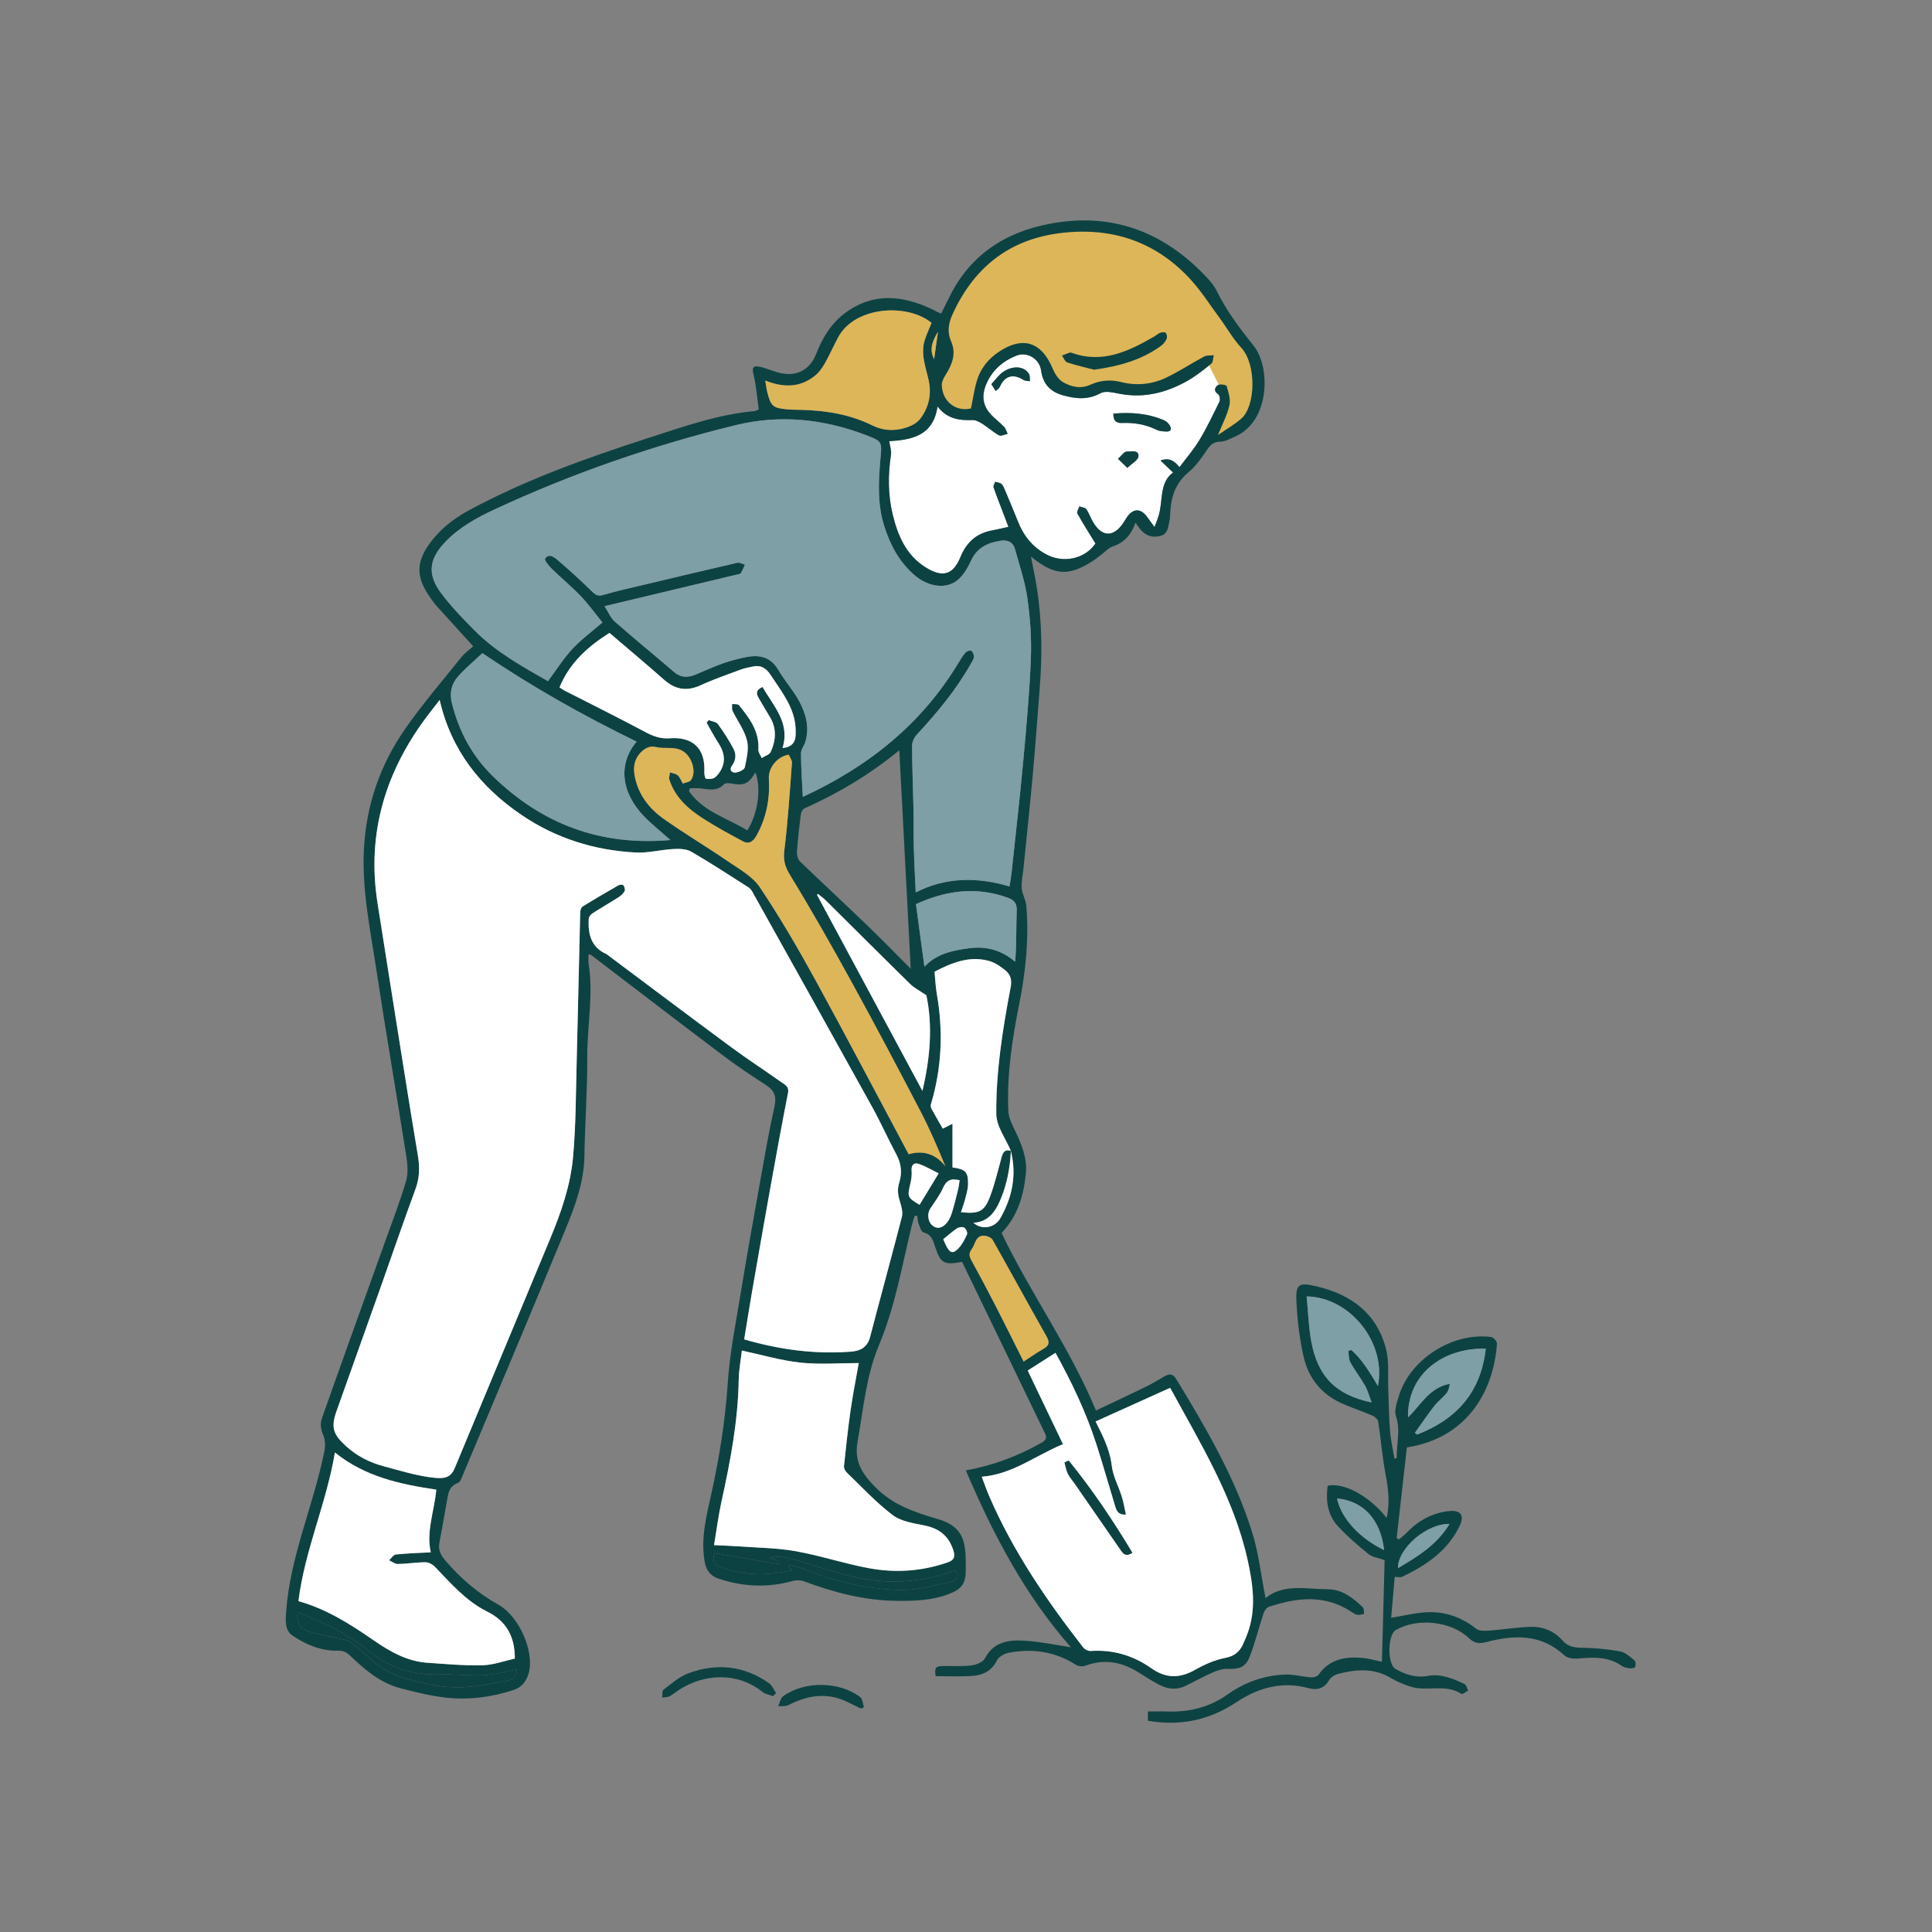 <?xml version="1.0" encoding="UTF-8"?> <svg xmlns="http://www.w3.org/2000/svg" id="a" viewBox="0 0 144 144"><rect x="0" y="0" width="144" height="144" fill="#808080" stroke="none"/><defs><style>.b{fill:#ddb659;}.c{fill:#fff;}.d{fill:#0d4242;}.e{fill:#7d9fa5;}</style></defs><path class="c" d="M72.37,30.438c-1.084.27-2.144-.487-2.172-1.756-.005-.239.134-.504.268-.719.497-.797.841-1.588.416-2.553-.287-.652-.19-1.313.111-1.977,1.548-3.41,4.111-5.523,7.847-6.039,3.804-.525,7.152.49,9.813,3.335.835.893,1.501,1.946,2.232,2.936.551.746,1.01,1.574,1.635,2.249,1.143,1.235,1.072,4.327.018,5.267-.502.448-1.104.784-1.756,1.238.331-.825.694-1.498.855-2.216.1-.446-.074-.97-.207-1.435-.025-.088-.506-.171-.65-.071-.198.136-.373.426.012.676.113.073.174.408.106.548-.475.976-.947,1.959-1.506,2.888-.424.705-.975,1.335-1.478,2.01-.336-.389-.663-.757-1.417-.5.34.323.61.581.939.894-1.038.763-.741,2.076-1.065,3.19-.077.264-.185.518-.317.881-.212-.291-.363-.491-.506-.697-.525-.758-1.129-.733-1.62.067-.074.12-.149.241-.229.357-.727,1.05-1.577,1.012-2.231-.108-.183-.313-.299-.668-.507-.96-.089-.124-.334-.137-.508-.201-.057.176-.215.408-.154.518.411.741.869,1.456,1.352,2.244-.767,1.147-2.415,1.525-3.738.778-.967-.545-1.605-1.337-2.011-2.347-.324-.805-.659-1.605-.996-2.405-.07-.166-.139-.355-.267-.466-.115-.1-.31-.106-.47-.154-.039.14-.146.303-.107.416.221.648.476,1.285.719,1.925.127.335.253.671.384,1.016-.431.094-.823.191-1.219.264-1.155.211-1.901.878-2.345,1.962-.553,1.353-1.327,1.583-2.582.809-1.471-.907-2.097-2.366-2.481-3.95-.357-1.475-.354-2.97-.128-4.472.045-.297-.076-.618-.131-.999,1.682-.105,3.28-.395,3.6-2.589.754.965,1.66,1.04,2.625,1.014.253-.007.533.162.764.308.409.259.769.599,1.192.826.152.082.426-.064.644-.106-.086-.177-.135-.389-.265-.524-.335-.351-.74-.638-1.055-1.005-.517-.601-.612-1.304-.326-2.046.427-1.109,1.237-1.839,2.322-2.264.788-.309,1.701.258,1.815,1.093.139,1.015.662,1.597,1.634,1.871.961.271,1.867.357,2.818-.162.358-.195.948-.035,1.415.052,1.803.339,3.462-.077,5.018-.954.643-.362,1.232-.828,1.807-1.295.14-.114.127-.415.184-.631-.242.029-.519-.007-.72.1-.961.513-1.873,1.124-2.856,1.587-1.047.493-2.185.601-3.322.318-.801-.199-1.563-.14-2.305.199-.717.328-1.42.157-2.032-.192-.342-.195-.611-.627-.772-1.012-.739-1.767-1.96-2.435-3.682-1.457-.858.487-1.529,1.175-1.874,2.085-.264.696-.344,1.462-.536,2.336ZM81.543,27.555c1.918-.264,3.569-.737,5.006-1.79.172-.126.318-.321.404-.515.053-.12.02-.346-.066-.438-.069-.073-.291-.052-.42-.005-.166.061-.303.198-.461.289-1.9,1.095-3.833,2.024-6.112,1.205-.055-.02-.127-.031-.18-.014-.19.064-.376.142-.563.215.13.177.225.458.395.513.703.23,1.429.393,1.996.54ZM82.984,30.83c-.014.509.192.716.653.696.901-.039,1.763.11,2.582.514.207.102.469.112.708.123.384.018.406-.215.248-.472-.09-.148-.242-.291-.4-.359-1.209-.524-2.475-.618-3.791-.503ZM73.889,28.629c.167.266.245.391.324.516.103-.099.25-.179.302-.3.356-.83.996-1.022,1.759-.532.132.085.326.073.492.105-.021-.184.015-.402-.072-.546-.333-.554-1.122-.659-1.871-.188-.356.224-.611.611-.933.946ZM84.029,34.874c.345-.341.811-.589.827-.863.029-.519-.567-.337-.854-.358-.21-.015-.447.349-.671.545.195.188.389.376.699.675Z"></path><polygon class="b" points="70.148 23.369 72 21 73.889 18.993 76 18 78.178 17.262 80 17 82.413 17 84.314 17.262 86.978 18.83 88.984 20.184 90 22 90.83 23.135 91.698 24.26 92.35 25.237 93.352 26.54 93.707 27.591 93.707 29.145 93.707 30.613 92.296 32.047 90.943 32.921 89.391 32.809 90.993 31.25 91.636 30.204 91 29 90 27 88.875 27.555 87.517 28.265 85.78 29.145 82.983 28.821 80.947 29.145 79.228 29.462 78 28 77 26 75.327 26.159 73.889 27.029 72.905 28.102 73 30 72.857 30.786 71.499 30.786 69.877 30.295 69.877 29.145 70.148 23.369"></polygon><path class="d" d="M43.868,71.133c0,.242-.032.481.005.709.372,2.309-.111,4.606-.101,6.912.01,2.475-.174,4.95-.214,7.426-.032,1.97-.716,3.762-1.443,5.529-2.522,6.123-5.098,12.223-7.659,18.331-.076.18-.174.436-.321.488-.667.235-.729.787-.825,1.355-.177,1.055-.381,2.106-.568,3.159-.094.53.157.933.486,1.314,1.123,1.301,2.401,2.4,3.913,3.243,1.56.87,2.687,3.486,2.277,5.066-.166.641-.528,1.101-1.15,1.302-1.657.537-3.366.762-5.093.557-1.116-.133-2.221-.402-3.311-.687-1.519-.396-2.681-1.391-3.783-2.446-.271-.26-.516-.362-.9-.356-1.25.019-2.383-.445-3.385-1.134-.579-.398-.517-1.121-.468-1.785.299-4.112,2.023-7.884,2.834-11.874.102-.502.096-.917-.114-1.392-.14-.317-.185-.769-.072-1.09,1.556-4.414,3.15-8.815,4.729-13.221.537-1.5,1.111-2.99,1.562-4.516.167-.568.111-1.239.016-1.841-.731-4.653-1.532-9.295-2.238-13.952-.452-2.978-1.084-5.942-.918-8.99.179-3.279,1.224-6.27,3.087-8.936,1.298-1.858,2.784-3.586,4.204-5.358.236-.295.563-.518.85-.776-.913-1.004-1.837-2.019-2.757-3.037-.122-.135-.223-.288-.331-.435-1.216-1.647-1.351-2.909.361-4.824.672-.752,1.553-1.378,2.447-1.859,4.248-2.287,8.78-3.895,13.355-5.377,2.592-.839,5.169-1.752,7.912-2.0.076-.007.148-.059.298-.121-.125-.88-.184-1.788-.402-2.656-.135-.538.075-.609.448-.531.49.102.956.316,1.442.445,1.283.341,2.31-.171,2.788-1.391.474-1.21,1.125-2.296,2.188-3.075,2.098-1.54,4.277-1.293,6.48-.248.127.06.248.133.374.195.071.035.147.061.278.114.198-.396.396-.786.587-1.179,1.547-3.185,4.177-4.9,7.578-5.527,4.511-.832,8.301.564,11.452,3.823.35.362.706.755.924,1.2.735,1.5,1.728,2.805,2.764,4.105,1.252,1.57,1.21,5.592-1.375,6.736-.368.163-.755.389-1.136.394-.593.008-.808.348-1.088.766-.37.552-.786,1.106-1.291,1.529-.977.816-1.292,1.869-1.343,3.064-.009.202-.024.406-.067.602-.094.427-.12.919-.655,1.059-.658.172-1.188-.043-1.593-.6-.08-.11-.161-.22-.277-.379-.315.896-.843,1.494-1.722,1.776-.273.088-.49.35-.734.533-.227.17-.445.353-.681.508-1.827,1.197-2.901,1.135-4.651-.299.147.763.302,1.474.418,2.192.411,2.537.436,5.088.234,7.645-.169,2.143-.322,4.287-.516,6.427-.21,2.319-.458,4.634-.69,6.951-.05.504-.168,1.013-.133,1.511.031.442.308.866.344,1.309.2,2.46-.044,4.882-.529,7.305-.524,2.619-.93,5.269-.816,7.957.02.461.23.937.44,1.363.517,1.048.978,2.146.871,3.301-.135,1.444-.51,2.863-1.455,4.045-.113.141-.237.275-.356.412,2.136,4.478,5.074,8.512,7.034,13.231,1.254-.595,2.489-1.169,3.713-1.767.49-.239.956-.529,1.43-.8.337-.192.607-.157.822.195,2.223,3.646,4.386,7.332,5.67,11.43.496,1.582.675,3.263,1.004,4.924,1.362-1.104,3.057-.659,4.662-.658,1.022 0,1.858.635,2.583,1.338.101.098.075.327.108.496-.169.028-.344.095-.506.072-.151-.021-.298-.125-.432-.215-1.981-1.318-4.064-1.081-6.165-.383-.17.057-.336.294-.398.482-.354,1.069-.622,2.169-1.025,3.218-.308.802-.765.954-1.649.926-.36-.011-.749.105-1.086.253-.7.307-1.372.68-2.06,1.016-.675.329-1.345.241-1.982-.099-.499-.266-.983-.561-1.457-.868-1.266-.82-2.591-1.076-4.042-.533-.201.075-.524.033-.708-.085-1.549-.987-3.231-1.219-4.997-.881-.323.062-.736.3-.871.574-.419.849-1.131,1.119-1.969,1.159-.863.042-1.729.009-2.595.009-.093-.651-.015-.751.615-.76.691-.009,1.389.044,2.069-.045.358-.046.849-.251.996-.532.657-1.257,1.797-1.379,2.962-1.309,1.132.068,2.253.312,3.438.487-3.394-3.854-5.782-8.368-7.827-13.178,2.084-.381,3.9-1.081,5.618-2.05.318-.179.461-.339.281-.709-2.07-4.271-4.131-8.546-6.179-12.785-1.33.252-1.59.108-1.979-1.031-.168-.49-.253-.995-.891-1.164-.179-.048-.287-.439-.386-.69-.064-.162-.053-.354-.075-.533-.067-.007-.134-.014-.2-.022-.07.23-.152.456-.209.689-.734,2.996-1.239,6.058-2.442,8.92-.978,2.328-1.176,4.807-1.611,7.249-.262,1.471.354,2.376,1.306,3.354,1.298,1.332,2.906,1.878,4.607,2.375,1.615.472,2.115,1.255,2.146,2.951.004.244.004.487.008.731.018,1.154-.274,1.575-1.381,1.974-1.223.441-2.495.476-3.775.462-2.399-.027-4.674-.622-6.903-1.456-.254-.095-.588-.095-.853-.021-1.853.515-3.68.432-5.492-.169-.625-.207-.95-.617-1.067-1.317-.29-1.736.146-3.384.51-5.033.599-2.71,1.036-5.428,1.218-8.208.149-2.272.608-4.527.977-6.782.444-2.712.928-5.418,1.413-8.123.341-1.908.667-3.82,1.09-5.71.168-.751.019-1.206-.613-1.615-1.087-.703-2.168-1.423-3.202-2.202-3.3-2.488-6.576-5.008-9.863-7.513-.027-.021-.074-.015-.175-.034ZM75.347,85.786c-.067,1.299-.304,2.559-.834,3.756-.38.859-.908,1.536-1.961,1.6.623.553,1.591.388,2.01-.346.893-1.567,1.226-3.229.785-5.009-.382-.916-1.08-1.829-1.089-2.749-.031-3.181.48-6.33,1.07-9.455.101-.533.001-.94-.384-1.247-.356-.284-.754-.576-1.182-.699-1.486-.428-2.811.113-4.107.791.056.568.076,1.118.17,1.654.488,2.776.372,5.516-.438,8.222-.03.099-.012.239.037.33.279.513.574,1.018.845,1.491.215-.108.394-.198.723-.364v3.256c.972.129,1.175.33,1.16,1.254-.006.394-.138.789-.237,1.177-.077.301-.191.594-.292.903,1.369.145,1.761-.045,2.199-1.244.338-.924.568-1.889.828-2.84.103-.377.247-.635.697-.479ZM32.769,52.167c-.276.357-.545.702-.811,1.05-3.203,4.179-4.652,8.834-3.819,14.107.435,2.757.868,5.514,1.307,8.27.56,3.513,1.112,7.027,1.699,10.536.144.859.13,1.658-.178,2.493-.921,2.498-1.781,5.018-2.672,7.527-1.067,3.005-2.144,6.006-3.209,9.011-.434,1.225-.273,1.736.698,2.621.813.741,1.758,1.222,2.805,1.502,1.11.296,2.217.637,3.349.807,1.173.176,1.64.088,1.967-.699,2.361-5.686,4.728-11.37,7.096-17.054.811-1.946,1.509-3.946,1.704-6.041.216-2.32.21-4.662.272-6.996.099-3.77.172-7.54.267-11.31.004-.148.076-.361.187-.43.877-.543,1.768-1.063,2.663-1.575.099-.056.325-.065.368-.005.083.114.15.331.093.436-.097.182-.274.342-.452.456-.647.414-1.316.796-1.961,1.213-.127.082-.258.263-.265.405-.057,1.122.167,2.116,1.332,2.623.018.008.031.026.047.038,3.068,2.293,6.126,4.598,9.207,6.873,1.221.902,2.498,1.728,3.735,2.609.27.192.632.328.533.831-.436,2.219-.845,4.444-1.246,6.67-.49,2.724-.967,5.45-1.441,8.177-.203,1.167-.386,2.337-.579,3.516,2.644.772,5.275,1.119,7.965.916.69-.052,1.219-.326,1.419-1.09.779-2.985,1.597-5.96,2.368-8.947.08-.311-.003-.695-.105-1.015-.162-.509-.267-.984-.096-1.524.225-.709.175-1.407-.194-2.095-.631-1.176-1.171-2.401-1.817-3.567-2.966-5.359-5.955-10.706-8.941-16.055-.067-.119-.164-.24-.277-.312-1.414-.899-2.815-1.819-4.264-2.66-.36-.209-.879-.224-1.319-.2-.947.05-1.896.309-2.833.26-3.065-.162-5.92-1.05-8.478-2.783-3.09-2.093-5.268-4.843-6.126-8.59ZM44.903,46.395c-.538-.661-1.035-1.356-1.619-1.968-.681-.713-1.45-1.341-2.155-2.032-.221-.216-.57-.651-.504-.752.281-.43.679-.12.925.089.874.744,1.723,1.519,2.544,2.322.269.263.451.414.866.289.964-.289,1.952-.5,2.933-.734,2.354-.562,4.708-1.124,7.067-1.665.169-.039.377.093.566.145-.102.213-.182.441-.315.632-.055.079-.219.088-.337.116-2.236.535-4.473,1.069-6.71,1.603-1.014.242-2.029.485-3.103.741.277.428.448.872.764,1.151,1.447,1.272,2.942,2.488,4.403,3.743.538.462,1.065.444,1.683.178.925-.398,1.855-.821,2.825-1.071,1.196-.309,2.465-.664,3.304.789.463.8,1.104,1.5,1.539,2.313.49.916.767,1.922.455,2.982-.09.307-.334.599-.333.896.005,1.079.085,2.157.136,3.231,4.863-2.237,8.86-5.418,11.624-10.024.156-.259.316-.522.517-.745.087-.097.344-.174.418-.119.117.088.202.297.194.45-.008.168-.125.336-.214.493-1.102,1.956-2.522,3.668-4.043,5.307-.195.21-.354.548-.353.827.004,1.514.071,3.027.102,4.541.021,1.032.003,2.065.03,3.097.029,1.081.091,2.16.141,3.292,2.29-1.159,4.617-1.145,6.993-.442.057-.385.117-.703.151-1.023.296-2.779.615-5.555.872-8.338.234-2.538.466-5.08.566-7.625.059-1.491-.049-3.006-.257-4.485-.176-1.247-.592-2.462-.93-3.684-.139-.501-.526-.69-1.038-.616-.991.143-1.801.521-2.245,1.512-.211.471-.494.945-.856,1.305-.836.832-2.251.696-3.354-.255-1.141-.984-1.815-2.264-2.256-3.674-.488-1.558-.432-3.154-.296-4.758.127-1.499.239-1.501-1.055-1.997-3.167-1.212-6.432-1.555-9.76-.735-6.186,1.523-12.182,3.598-17.96,6.289-1.326.618-2.597,1.324-3.631,2.397-1.205,1.25-1.376,2.396-.344,3.792.743,1.005,1.628,1.914,2.51,2.806,1.612,1.631,3.609,2.715,5.478,3.789.63-.844,1.159-1.69,1.827-2.408.671-.721,1.48-1.313,2.236-1.968ZM72.37,30.438c.192-.873.272-1.639.536-2.336.345-.91,1.016-1.598,1.874-2.085,1.722-.978,2.942-.31,3.682,1.457.161.384.43.817.772,1.012.612.349,1.315.52,2.032.192.743-.34,1.504-.399,2.305-.199,1.137.283,2.275.176,3.322-.318.983-.463,1.895-1.074,2.856-1.587.201-.107.478-.07.72-.1-.057.215-.044.517-.184.631-.575.467-1.164.933-1.807,1.295-1.556.877-3.215,1.292-5.018.954-.467-.088-1.057-.247-1.415-.052-.951.518-1.857.432-2.818.162-.972-.274-1.495-.857-1.634-1.871-.114-.836-1.027-1.402-1.815-1.093-1.085.426-1.895,1.156-2.322,2.264-.286.743-.191,1.446.326,2.046.315.366.719.654,1.055,1.005.129.135.179.347.265.524-.218.042-.492.187-.644.106-.423-.227-.783-.568-1.192-.826-.231-.146-.511-.316-.764-.308-.965.026-1.871-.049-2.625-1.014-.319,2.195-1.918,2.484-3.6,2.589.055.381.176.703.131.999-.227,1.502-.23,2.997.128,4.472.384,1.583,1.01,3.042,2.481,3.95,1.254.774,2.029.544,2.582-.809.443-1.085,1.189-1.751,2.345-1.962.396-.072.788-.17,1.219-.264-.13-.345-.256-.681-.384-1.016-.243-.641-.498-1.277-.719-1.925-.039-.113.068-.276.107-.416.16.048.355.054.47.154.128.111.197.3.267.466.337.799.672,1.6.996,2.405.407,1.011,1.045,1.802,2.011,2.347,1.324.747,2.971.369,3.738-.778-.483-.789-.941-1.504-1.352-2.244-.061-.11.097-.343.154-.518.174.063.42.076.508.201.208.292.325.647.507.96.654,1.12,1.504,1.158,2.231.108.08-.116.155-.236.229-.357.491-.8,1.095-.825,1.62-.067.143.206.294.406.506.697.132-.362.24-.617.317-.881.324-1.114.028-2.427,1.065-3.19-.329-.313-.599-.57-.939-.894.754-.257,1.081.111,1.417.5.503-.675,1.054-1.305,1.478-2.01.559-.929,1.031-1.911,1.506-2.888.068-.14.007-.475-.106-.548-.386-.251-.21-.54-.012-.676.144-.099.624-.017.65.071.133.465.307.989.207,1.435-.161.719-.524,1.392-.855,2.216.652-.454,1.254-.79,1.756-1.238,1.054-.94,1.124-4.032-.018-5.267-.625-.675-1.084-1.503-1.635-2.249-.73-.99-1.396-2.043-2.232-2.936-2.661-2.845-6.009-3.86-9.813-3.335-3.736.516-6.299,2.628-7.847,6.039-.301.663-.398,1.325-.111,1.977.424.965.081,1.756-.416,2.553-.134.215-.273.48-.268.719.028,1.269,1.089,2.026,2.172,1.756ZM73.173,110.066c.212.555.362.993.545,1.418,1.775,4.122,4.282,7.791,7.023,11.312.114.146.372.27.553.258,1.666-.116,3.178.341,4.518,1.286,1.097.774,2.121.764,3.265.117.694-.393,1.459-.735,2.234-.884.692-.133,1.084-.452,1.345-1.04.106-.239.213-.479.306-.724.703-1.85.43-3.735.023-5.564-1.038-4.66-3.525-8.682-5.767-12.805-1.879.848-3.705,1.672-5.558,2.508.483.983,1.061,2.043,1.206,3.303.09.783.506,1.525.746,2.295.133.427.203.875.309,1.343-.647.037-.724-.369-.833-.729-.457-1.503-.885-3.015-1.366-4.51-.773-2.404-1.863-4.668-3.051-6.82-.7.447-1.373.877-2.071,1.322.868,1.812,1.743,3.639,2.629,5.488-2.044.838-3.748,2.245-6.055,2.426ZM55.294,100.663c-.075.674-.222,1.436-.235,2.201-.054,3.072-.625,6.064-1.283,9.049-.232,1.054-.366,2.13-.555,3.253.724.035,1.286.051,1.846.093,1.413.104,2.845.11,4.233.358,1.841.329,3.633.929,5.472,1.269,1.973.364,3.948.233,5.867-.438.491-.172.572-.425.41-.918-.346-1.056-1.044-1.602-2.118-1.824-.821-.17-1.754-.296-2.387-.774-1.236-.932-2.301-2.092-3.424-3.171-.119-.114-.23-.324-.214-.476.144-1.387.292-2.775.489-4.155.167-1.171.401-2.333.612-3.535-1.458,0-2.918.12-4.348-.033-1.452-.155-2.876-.58-4.365-.898ZM22.242,119.338c2.133.599,3.892,1.738,5.626,2.934,1.204.831,2.474,1.555,3.981,1.659,1.372.095,2.748.223,4.119.187.822-.022,1.637-.331,2.405-.499.006-1.684-.664-2.806-2.056-3.498-1.58-.786-2.709-2.103-3.904-3.345-.172-.178-.467-.336-.704-.335-.685.003-1.37.118-2.056.13-.217.004-.437-.18-.655-.278.169-.15.327-.412.509-.431.873-.09,1.754-.115,2.603-.161-.363-1.524.263-3.077.41-4.67-2.727-.409-5.333-.97-7.557-2.772-.631,3.78-2.24,7.257-2.721,11.079ZM49.971,62.61c-.733-.653-1.401-1.174-1.982-1.78-1.729-1.807-1.91-3.926-.539-5.555-3.939-1.914-7.752-4.058-11.496-6.592-.587.555-1.262,1.11-1.831,1.758-.477.543-.631,1.206-.44,1.972.521,2.098,1.511,3.942,3.044,5.436,3.646,3.554,8.003,5.223,13.245,4.761ZM50.892,58.401c.219-.086.496-.106.602-.251.45-.611.068-1.751-.578-2.153-.648-.404-1.346-.152-1.998-.311-.49-.12-.835.079-1.145.385-.488.483-.587,1.094-.469,1.742.253,1.399,1.076,2.453,2.191,3.24,1.553,1.095,3.192,2.068,4.759,3.144.845.58,1.835,1.121,2.38,1.934,1.484,2.212,2.83,4.524,4.113,6.862,2.36,4.301,4.635,8.648,6.979,13.037.977-.29,1.963-.098,2.736.897-.578-1.399-1.159-2.764-1.843-4.076-1.672-3.207-3.361-6.406-5.101-9.576-1.488-2.709-3.012-5.4-4.623-8.036-.387-.633-.528-1.116-.436-1.852.268-2.167.406-4.35.568-6.529.015-.201-.161-.415-.242-.608-.873.15-1.528.987-1.478,1.809.089,1.468-.179,2.862-.886,4.16-.227.416-.532.767-1.05.489-.996-.535-1.994-1.075-2.945-1.684-1.121-.718-2.111-1.587-2.536-2.918-.05-.157.031-.357.051-.537.196.07.436.092.577.222.169.156.254.403.375.611ZM41.704,51.232c.112.073.223.163.347.226,2.029,1.038,4.072,2.048,6.082,3.122.575.307,1.137.495,1.774.446,1.738-.132,2.673.77,2.588,2.493-.009.181.051.51.124.523.215.039.507.024.669-.1.226-.174.408-.445.524-.711.284-.651.116-1.254-.259-1.835-.321-.496-.595-1.022-.89-1.534.054-.064.109-.128.164-.191.231.094.552.122.677.293.428.583.821,1.199,1.161,1.837.216.406.198.852-.106,1.261-.234.316-.033.544.268.517.248-.022.65-.213.686-.389.135-.659.318-1.386.162-2.006-.196-.775-.719-1.464-1.076-2.202-.069-.143-.023-.341-.031-.513.174.026.428-.013.509.087.776.967,1.531,1.947,1.445,3.304-.013.208.161.428.249.643.234-.155.585-.257.68-.473.383-.866.449-1.756-.081-2.614-.287-.465-.558-.939-.835-1.41-.195-.332-.174-.6.3-.803.812,1.427,2.074,2.664,1.49,4.548.681-.056.964-.423.979-.992.009-.379-.01-.77-.092-1.139-.28-1.257-1.08-2.241-1.759-3.292-.338-.524-.742-.782-1.361-.646-.294.065-.596.116-.876.221-1.001.374-2.016.721-2.985,1.167-1.027.473-1.887.34-2.727-.4-1.337-1.18-2.705-2.323-4.079-3.498-1.57.99-2.969,2.212-3.722,4.059ZM67.88,72.206c-.283-5.435-.565-10.839-.85-16.285-2.174,1.783-4.54,3.204-7.083,4.339-.132.059-.241.294-.262.46-.117.924-.223,1.851-.285,2.78-.016.234.069.554.229.709,1.635,1.58,3.306,3.122,4.944,4.7,1.135,1.093,2.232,2.223,3.306,3.296ZM57.04,28.366c.057.339.084.598.147.849.265,1.062.422,1.2,1.501,1.295.363.032.73.027,1.094.038,1.814.054,3.588.342,5.221,1.152.704.349,1.41.42,2.11.28.523-.105,1.149-.35,1.457-.745.631-.809.881-1.799.653-2.857-.219-1.018-.643-2.023-.279-3.09.142-.417.325-.819.486-1.222-1.753-1.46-5.677-1.271-6.944,1.052-.347.636-.633,1.305-.99,1.934-.194.341-.43.69-.729.934-1.118.913-2.365.923-3.727.379ZM60.96,66.624c-.021.027-.042.053-.063.08,2.618,4.868,5.235,9.736,7.853,14.604.593-2.48.771-4.896.295-7.124-.5-.345-.906-.547-1.215-.85-2.101-2.061-4.181-4.143-6.272-6.215-.183-.182-.399-.331-.599-.495ZM68.27,67.391c.106.792.207,1.552.31,2.311.104.769.21,1.538.321,2.356.916-.985,2.108-1.212,3.299-1.377,1.25-.173,2.41.104,3.467,1.002.099-1.302.068-2.569.113-3.834.02-.566-.24-.786-.708-.953-2.326-.831-4.566-.532-6.803.495ZM76.293,101.48c.543-.351,1.001-.676,1.488-.952.469-.266.445-.527.194-.97-1.345-2.369-2.646-4.762-3.984-7.135-.091-.162-.358-.288-.557-.313-.736-.09-.719.62-1.014,1.006-.219.286-.183.519-.015.822.633,1.149,1.245,2.309,1.845,3.475.673,1.309,1.323,2.629,2.044,4.066ZM53.255,115.76c-.215.627.054.918.598,1.099,1.247.415,2.514.583,3.82.408.434-.058.866-.135,1.387-.216-.168-.159-.226-.214-.283-.268.02-.045.04-.091.059-.136.397.109.809.18,1.188.333,2.308.934,4.712,1.495,7.188,1.527,1.225.015,2.462-.353,3.679-.616.45-.097.658-.446.315-.859-2.377.895-4.796,1.072-7.231.572-1.535-.315-3.022-.861-4.535-1.286-.65-.182-1.306-.409-2.078-.185.295.094.509.161.722.229-.015.072-.03.143-.046.215-1.582-.271-3.164-.541-4.782-.818ZM22.177,120.172c-.066.794.147,1.234.873,1.448.838.247,1.71.378,2.563.576.208.048.426.129.597.253.327.238.628.513.93.782.786.7,1.569,1.359,2.615,1.708,1.532.512,3.086.876,4.689.818,1.14-.041,2.275-.297,3.404-.503.402-.073.706-.337.673-.827-.853.158-1.656.396-2.47.437-1.08.055-2.17-.098-3.252-.062-1.959.065-3.716-.473-5.231-1.689-1.627-1.306-3.454-2.216-5.391-2.94ZM51.418,58.755l-.063.216c1.065,1.533,2.855,2.01,4.349,2.921.8-1.273,1.048-3.146.598-4.325-.508.868-.842,1.011-1.834.826-.163-.03-.414-.037-.503.058-.521.557-1.141.38-1.76.309-.259-.029-.525-.005-.788-.005ZM71.525,87.968c-.664-.166-.994.024-1.236.57-.242.548-.621,1.037-.953,1.544-.243.37-.196.969.169,1.263.404.326.784.127,1.061-.197.186-.216.306-.508.393-.786.173-.553.309-1.118.447-1.681.056-.226.078-.46.119-.713ZM69.965,87.454c-.506-.246-.988-.54-1.509-.711-.333-.11-.548.092-.51.515.028.313-.018.645-.091.954-.238.997-.23,1.039.685,1.589.438-.721.876-1.441,1.426-2.347ZM70.302,92.367c.066.145.141.331.232.507.273.527.499.597.904.171.279-.293.478-.679.641-1.055.052-.12-.084-.416-.215-.493-.128-.075-.398-.032-.539.061-.345.225-.651.509-1.023.809ZM69.624,26.779c.095-.678.184-1.312.288-2.05-.529.863-.6,1.402-.288,2.05Z"></path><path class="d" d="M104.102,108.681c-.018-1.046.303-2.07-.059-3.148-.14-.418.07-.988.212-1.461.829-2.762,4.022-4.806,6.908-4.415.164.022.424.335.413.496-.267,3.704-2.355,7.059-6.716,7.729-.251,2.23-.506,4.492-.761,6.753l.172.106c.178-.153.371-.293.532-.462.867-.911,1.899-1.503,3.162-1.649.897-.104,1.214.301.826,1.107-.893,1.855-2.493,2.932-4.277,3.786-.14.067-.341.009-.56.009-.092,1.062-.183,2.106-.265,3.046.977-.151,1.922-.405,2.87-.418,1.279-.017,2.448.428,3.476,1.242.218.172.631.159.947.136,1.046-.077,2.087-.258,3.133-.283.894-.021,1.732.319,2.329,1.002.447.511.947.553,1.563.561.924.012,1.857.105,2.766.274.381.071.729.403,1.05.666.097.079.107.346.055.491-.026.075-.278.112-.42.096-.196-.022-.416-.066-.573-.176-1.008-.708-2.126-.652-3.272-.552-.334.029-.79-.026-1.012-.234-1.733-1.611-3.735-1.538-5.812-.995-.52.136-.886.108-1.302-.289-1.339-1.279-3.849-1.531-5.45-.606-.623.36-.646,2.553-.021,2.903.75.421,1.506.68,2.421.513.961-.175,1.876.2,2.736.623.132.065.172.314.255.478-.173.087-.427.295-.507.242-1.186-.783-2.565-.142-3.788-.54-.513-.167-1.024-.378-1.486-.654-1.267-.755-2.587-.641-3.919-.292-.253.066-.548.255-.672.473-.36.636-.922.752-1.514.588-1.973-.545-3.775-.024-5.371,1.036-2.042,1.356-4.195,1.804-6.613,1.393v-.693c.472,0,.953-.014,1.433.003,1.643.055,3.15-.306,4.517-1.279,1.255-.893,2.688-1.403,4.231-1.476.656-.031,1.321.161,1.985.211.182.014.457-.062.55-.194.817-1.166,1.991-1.373,3.281-1.257.436.039.865.168,1.447.286.068-2.569.136-5.161.2-7.575-.478-.17-.913-.216-1.197-.447-.8-.65-1.59-1.328-2.287-2.084-.773-.839-.912-1.906-.762-3.011,1.194-.275,3.139.781,4.399,2.402.246-1.103.129-2.146-.075-3.215-.249-1.307-.351-2.641-.554-3.958-.026-.172-.243-.377-.42-.453-.795-.343-1.627-.605-2.41-.972-1.45-.679-2.372-1.869-2.724-3.389-.308-1.329-.468-2.707-.542-4.071-.076-1.393.164-1.52,1.483-1.211,2.599.607,4.515,2.02,5.198,4.688.239.932.122,1.957.162,2.939.042,1.044.046,2.091.128,3.132.055.699.218,1.389.333,2.083.056-.013.112-.025.168-.038ZM97.39,96.628c.108,1.111.142,2.221.336,3.303.474,2.657,1.835,4.049,4.508,4.596-.185-.48-.289-.889-.49-1.243-.338-.597-.765-1.143-1.096-1.743-.132-.239-.109-.563-.156-.849.076-.025.152-.051.228-.076.837.741,1.393,1.706,1.982,2.689.643-3.195-2.042-6.617-5.312-6.678ZM110.741,100.517c-3.209-.067-5.85,1.896-5.798,5.124.957-.909,1.59-2.228,3.117-2.5-.037.283-.113.542-.272.733-.271.327-.627.585-.886.919-.504.651-.967,1.335-1.446,2.005.058.041.115.081.172.122,2.924-1.127,4.753-3.138,5.112-6.404ZM99.655,111.689c.318,1.488,1.671,2.956,3.509,3.847-.256-2.253-1.53-3.667-3.509-3.847ZM108.04,113.587c-1.703-.046-3.865,1.834-3.845,3.293,1.468-.867,2.888-1.723,3.845-3.293Z"></path><path class="d" d="M57.626,126.42c-.267-.101-.583-.142-.794-.313-1.875-1.511-4.367-1.36-6.231-.15-.238.154-.452.35-.703.476-.157.079-.362.063-.545.089.029-.2-.016-.497.098-.583.593-.446,1.178-.97,1.856-1.222,2.098-.781,4.134-.574,5.997.727.237.165.361.491.538.742-.072.078-.144.157-.217.235Z"></path><path class="d" d="M64.181,127.348c-.324-.156-.65-.308-.971-.469-1.529-.767-3.001-.537-4.461.215-.207.106-.494.057-.744.08.115-.25.161-.591.354-.735,1.558-1.161,4.204-1.138,5.754.053.181.139.193.496.284.753-.072.035-.143.069-.215.103Z"></path><path class="c" d="M32.769,52.167c.858,3.747,3.036,6.497,6.126,8.59,2.559,1.733,5.414,2.621,8.478,2.783.937.05,1.886-.209,2.833-.26.439-.023.958-.009,1.319.2,1.448.84,2.85,1.761,4.264,2.66.113.072.21.193.277.312,2.985,5.349,5.974,10.695,8.941,16.055.646,1.167,1.187,2.392,1.817,3.567.369.687.418,1.386.194,2.095-.171.54-.066,1.015.096,1.524.102.32.185.704.105,1.015-.771,2.987-1.589,5.962-2.368,8.947-.199.764-.729,1.038-1.419,1.09-2.691.203-5.322-.143-7.965-.916.194-1.179.376-2.349.579-3.516.474-2.727.95-5.453,1.441-8.177.401-2.226.81-4.45,1.246-6.67.099-.503-.263-.639-.533-.831-1.237-.881-2.514-1.707-3.735-2.609-3.081-2.275-6.14-4.58-9.207-6.873-.016-.012-.029-.031-.047-.038-1.165-.507-1.389-1.502-1.332-2.623.007-.142.139-.323.265-.405.645-.417,1.313-.799,1.961-1.213.178-.114.355-.274.452-.456.056-.105-.01-.322-.093-.436-.044-.06-.27-.051-.368.005-.896.511-1.786,1.032-2.663,1.575-.111.069-.184.281-.187.43-.095,3.77-.167,7.54-.267,11.31-.061,2.333-.056,4.675-.272,6.996-.195,2.094-.893,4.095-1.704,6.041-2.368,5.684-4.735,11.367-7.096,17.054-.327.787-.793.875-1.967.699-1.131-.17-2.239-.511-3.349-.807-1.048-.28-1.993-.761-2.805-1.502-.97-.884-1.132-1.396-.698-2.621,1.065-3.006,2.142-6.007,3.209-9.011.891-2.509,1.751-5.029,2.672-7.527.308-.834.322-1.633.178-2.493-.587-3.509-1.139-7.023-1.699-10.536-.439-2.756-.872-5.513-1.307-8.27-.833-5.272.616-9.927,3.819-14.107.266-.348.535-.693.811-1.05Z"></path><path class="e" d="M44.903,46.395c-.756.655-1.565,1.247-2.236,1.968-.668.718-1.197,1.564-1.827,2.408-1.869-1.074-3.865-2.159-5.478-3.789-.882-.892-1.767-1.801-2.51-2.806-1.032-1.396-.861-2.541.344-3.792,1.033-1.073,2.305-1.779,3.631-2.397,5.778-2.691,11.774-4.766,17.96-6.289,3.328-.819,6.593-.477,9.76.735,1.295.495,1.182.498,1.055,1.997-.136,1.604-.192,3.201.296,4.758.442,1.409,1.115,2.689,2.256,3.674,1.103.952,2.518,1.087,3.354.255.362-.36.645-.835.856-1.305.444-.99,1.254-1.369,2.245-1.512.512-.074.899.115,1.038.616.339,1.221.754,2.437.93,3.684.209,1.479.316,2.994.257,4.485-.1,2.545-.333,5.087-.566,7.625-.256,2.782-.576,5.559-.872,8.338-.034.321-.093.639-.151,1.023-2.376-.703-4.703-.717-6.993.442-.05-1.132-.112-2.211-.141-3.292-.028-1.032-.009-2.065-.03-3.097-.031-1.514-.098-3.027-.102-4.541-.001-.278.159-.617.353-.827,1.52-1.639,2.941-3.351,4.043-5.307.088-.157.205-.325.214-.493.007-.153-.077-.362-.194-.45-.074-.055-.33.022-.418.119-.201.222-.361.485-.517.745-2.764,4.606-6.761,7.788-11.624,10.024-.051-1.074-.131-2.152-.136-3.231-.001-.298.242-.59.333-.896.313-1.06.035-2.066-.455-2.982-.434-.813-1.076-1.513-1.539-2.313-.84-1.453-2.108-1.098-3.304-.789-.97.251-1.9.673-2.825,1.071-.619.266-1.145.284-1.683-.178-1.461-1.255-2.957-2.471-4.403-3.743-.317-.279-.488-.723-.764-1.151,1.074-.257,2.088-.499,3.103-.741,2.237-.534,4.474-1.067,6.71-1.603.118-.028.282-.037.337-.116.133-.192.213-.419.315-.632-.19-.052-.397-.184-.566-.145-2.359.541-4.713,1.103-7.067,1.665-.981.234-1.968.446-2.933.734-.416.124-.597-.026-.866-.289-.821-.803-1.67-1.578-2.544-2.322-.246-.209-.644-.52-.925-.089-.066.101.283.536.504.752.706.69,1.474,1.319,2.155,2.032.584.612,1.082,1.307,1.619,1.968Z"></path><path class="c" d="M73.173,110.066c2.307-.181,4.011-1.587,6.055-2.426-.885-1.849-1.761-3.676-2.629-5.488.697-.445,1.37-.875,2.071-1.322,1.188,2.152,2.277,4.416,3.051,6.82.481,1.495.909,3.007,1.366,4.51.11.36.186.766.833.729-.105-.468-.176-.915-.309-1.343-.239-.77-.656-1.512-.746-2.295-.145-1.26-.723-2.32-1.206-3.303,1.853-.836,3.678-1.66,5.558-2.508,2.242,4.122,4.729,8.145,5.767,12.805.407,1.829.68,3.714-.023,5.564-.093.245-.199.484-.306.724-.262.588-.653.907-1.345,1.04-.775.148-1.54.491-2.234.884-1.143.647-2.168.656-3.265-.117-1.341-.945-2.853-1.402-4.518-1.286-.181.013-.44-.112-.553-.258-2.741-3.522-5.248-7.191-7.023-11.312-.183-.424-.333-.863-.545-1.418ZM79.656,108.867c-.104.044-.207.089-.311.133.079.279.122.576.246.833.13.269.341.498.514.747,1.15,1.66,2.301,3.32,3.447,4.983.19.276.386.476.844.172-1.435-2.396-2.987-4.701-4.74-6.867Z"></path><path class="c" d="M55.294,100.663c1.489.318,2.913.743,4.365.898,1.431.153,2.89.033,4.348.033-.211,1.203-.445,2.364-.612,3.535-.197,1.38-.345,2.768-.489,4.155-.016.152.095.362.214.476,1.123,1.079,2.188,2.239,3.424,3.171.633.477,1.566.604,2.387.774,1.073.222,1.772.767,2.118,1.824.161.493.08.747-.41.918-1.919.671-3.894.803-5.867.438-1.839-.34-3.631-.94-5.472-1.269-1.388-.248-2.82-.254-4.233-.358-.56-.041-1.122-.057-1.846-.093.189-1.123.323-2.199.555-3.253.658-2.985,1.229-5.978,1.283-9.049.013-.765.16-1.527.235-2.201Z"></path><path class="c" d="M22.242,119.338c.481-3.822,2.09-7.299,2.721-11.079,2.224,1.802,4.83,2.363,7.557,2.772-.147,1.593-.773,3.146-.41,4.67-.849.046-1.729.071-2.603.161-.183.019-.34.281-.509.431.218.098.438.282.655.278.686-.012,1.371-.127,2.056-.13.237-.001.532.157.704.335,1.194,1.242,2.323,2.559,3.904,3.345,1.392.692,2.062,1.814,2.056,3.498-.768.169-1.583.478-2.405.499-1.371.036-2.747-.092-4.119-.187-1.507-.104-2.776-.829-3.981-1.659-1.734-1.196-3.493-2.335-5.626-2.934Z"></path><path class="e" d="M49.971,62.61c-5.241.462-9.599-1.207-13.245-4.761-1.533-1.494-2.523-3.339-3.044-5.436-.191-.766-.037-1.429.44-1.972.569-.648,1.244-1.202,1.831-1.758,3.745,2.534,7.557,4.678,11.496,6.592-1.371,1.629-1.19,3.749.539,5.555.58.606,1.249,1.127,1.982,1.78Z"></path><path class="b" d="M50.892,58.401c-.121-.208-.206-.456-.375-.611-.141-.13-.381-.152-.577-.222-.02.18-.101.379-.051.537.425,1.332,1.415,2.2,2.536,2.918.951.609,1.949,1.149,2.945,1.684.518.278.824-.073,1.05-.489.707-1.298.975-2.692.886-4.16-.05-.822.605-1.659,1.478-1.809.081.193.257.408.242.608-.162,2.179-.299,4.362-.568,6.529-.091.736.049,1.218.436,1.852,1.612,2.636,3.136,5.327,4.623,8.036,1.741,3.17,3.429,6.369,5.101,9.576.684,1.311,1.264,2.677,1.843,4.076-.773-.995-1.759-1.187-2.736-.897-2.344-4.389-4.619-8.736-6.979-13.037-1.283-2.337-2.63-4.65-4.113-6.862-.545-.813-1.535-1.354-2.38-1.934-1.567-1.076-3.206-2.049-4.759-3.144-1.116-.786-1.938-1.841-2.191-3.24-.117-.648-.019-1.259.469-1.742.31-.307.655-.505,1.145-.385.651.159,1.349-.092,1.998.311.645.402,1.028,1.541.578,2.153-.107.145-.384.165-.602.251Z"></path><path class="c" d="M41.704,51.232c.753-1.847,2.152-3.07,3.722-4.059,1.374,1.175,2.742,2.318,4.079,3.498.839.74,1.699.873,2.727.4.969-.446,1.984-.793,2.985-1.167.28-.105.582-.156.876-.221.619-.136,1.023.122,1.361.646.679,1.051,1.479,2.035,1.759,3.292.082.369.102.76.092,1.139-.014.569-.298.936-.979.992.584-1.884-.679-3.122-1.49-4.548-.474.203-.496.471-.3.803.277.471.548.945.835,1.41.53.858.465,1.747.081,2.614-.095.216-.446.318-.68.473-.088-.215-.262-.435-.249-.643.086-1.357-.669-2.337-1.445-3.304-.081-.101-.335-.061-.509-.087.007.172-.038.371.031.513.357.738.881,1.428,1.076,2.202.157.62-.027,1.347-.162,2.006-.036.177-.438.367-.686.389-.301.027-.502-.202-.268-.517.303-.409.322-.856.106-1.261-.34-.638-.733-1.254-1.161-1.837-.126-.171-.446-.199-.677-.293-.054.064-.109.128-.164.191.295.513.569,1.038.89,1.534.375.581.543,1.184.259,1.835-.116.266-.299.537-.524.711-.162.124-.454.139-.669.1-.073-.013-.133-.342-.124-.523.085-1.723-.849-2.626-2.588-2.493-.637.049-1.199-.139-1.774-.446-2.01-1.074-4.053-2.084-6.082-3.122-.124-.064-.236-.153-.347-.226Z"></path><path class="c" d="M75.347,85.785c-.45-.155-.594.103-.697.48-.26.952-.49,1.916-.828,2.84-.438,1.199-.83,1.389-2.199,1.244.102-.309.216-.601.292-.903.099-.389.23-.783.237-1.177.015-.924-.188-1.125-1.16-1.254v-3.256c-.329.166-.508.256-.723.364-.271-.474-.566-.978-.845-1.491-.05-.091-.067-.231-.037-.33.81-2.706.925-5.445.438-8.222-.094-.536-.114-1.085-.17-1.654,1.297-.678,2.621-1.219,4.107-.791.427.123.825.415,1.182.699.385.307.485.715.384,1.247-.591,3.125-1.101,6.274-1.07,9.455.009.92.707,1.833,1.089,2.749l.001-.001Z"></path><path class="b" d="M57.04,28.366c1.363.545,2.61.534,3.727-.379.299-.244.535-.593.729-.934.357-.629.643-1.299.99-1.934,1.267-2.323,5.191-2.513,6.944-1.052-.162.402-.344.805-.486,1.222-.363,1.067.061,2.072.279,3.09.227,1.058-.023,2.049-.653,2.857-.308.395-.933.64-1.457.745-.7.14-1.406.069-2.11-.28-1.633-.811-3.408-1.098-5.221-1.152-.365-.011-.731-.006-1.094-.038-1.079-.095-1.236-.232-1.501-1.295-.062-.251-.089-.51-.147-.849Z"></path><path class="c" d="M60.96,66.624c.201.164.416.313.599.495,2.091,2.071,4.17,4.154,6.272,6.215.309.303.715.505,1.215.85.476,2.227.297,4.644-.295,7.124-2.618-4.868-5.235-9.736-7.853-14.604.021-.027.042-.053.063-.08Z"></path><path class="e" d="M68.27,67.391c2.236-1.027,4.477-1.326,6.803-.495.468.167.729.387.708.953-.045,1.265-.014,2.533-.113,3.834-1.057-.897-2.217-1.174-3.467-1.002-1.191.165-2.383.391-3.299,1.377-.112-.818-.217-1.587-.321-2.356-.103-.759-.204-1.518-.31-2.311Z"></path><path class="b" d="M76.293,101.48c-.722-1.437-1.372-2.757-2.044-4.066-.6-1.166-1.212-2.327-1.845-3.475-.167-.304-.203-.537.015-.822.295-.386.278-1.095,1.014-1.006.2.024.466.151.557.313,1.339,2.372,2.639,4.766,3.984,7.135.251.442.275.704-.194.97-.487.276-.945.602-1.488.952Z"></path><path class="d" d="M53.255,115.76c1.618.277,3.2.547,4.782.818.015-.072.03-.143.046-.215-.213-.068-.426-.135-.722-.229.772-.225,1.428.002,2.078.185,1.514.424,3.0.971,4.535,1.286,2.434.5,4.853.323,7.231-.572.344.412.136.761-.315.859-1.217.262-2.454.631-3.679.616-2.475-.031-4.88-.593-7.188-1.527-.379-.153-.791-.224-1.188-.333-.02.045-.04.091-.059.136.058.055.116.11.283.268-.52.082-.952.158-1.387.216-1.306.175-2.573.007-3.82-.408-.544-.181-.813-.473-.598-1.099Z"></path><path class="d" d="M22.177,120.172c1.936.724,3.763,1.634,5.391,2.94,1.515,1.216,3.272,1.755,5.231,1.689,1.082-.036,2.172.117,3.252.062.813-.042,1.617-.279,2.47-.437.033.491-.271.754-.673.827-1.129.206-2.264.462-3.404.503-1.603.057-3.156-.307-4.689-.818-1.047-.35-1.829-1.008-2.615-1.708-.303-.27-.604-.544-.93-.782-.171-.124-.388-.205-.597-.253-.853-.198-1.725-.329-2.563-.576-.726-.213-.939-.654-.873-1.448Z"></path><path class="c" d="M71.525,87.968c-.041.253-.063.487-.119.713-.139.563-.274,1.128-.447,1.681-.087.278-.207.57-.393.786-.278.324-.658.522-1.061.197-.365-.294-.411-.893-.169-1.263.332-.506.71-.996.953-1.544.242-.547.572-.737,1.236-.57Z"></path><path class="c" d="M69.965,87.454c-.55.905-.988,1.626-1.426,2.347-.914-.551-.923-.592-.685-1.589.074-.309.119-.64.091-.954-.038-.422.177-.624.51-.515.521.172,1.003.465,1.509.711Z"></path><path class="c" d="M75.347,85.786c.441,1.78.108,3.443-.785,5.009-.418.734-1.387.899-2.01.346,1.052-.064,1.581-.741,1.961-1.6.53-1.197.767-2.457.834-3.756,0-.001-0.0.001-0.0.001Z"></path><path class="c" d="M70.302,92.367c.372-.3.678-.584,1.023-.809.141-.092.411-.136.539-.061.131.077.267.373.215.493-.163.376-.362.762-.641,1.055-.405.426-.632.357-.904-.171-.091-.177-.166-.362-.232-.507Z"></path><path class="b" d="M69.624,26.779c-.312-.648-.242-1.187.288-2.05-.104.738-.193,1.372-.288,2.05Z"></path><path class="e" d="M97.39,96.628c3.27.061,5.955,3.483,5.312,6.678-.59-.982-1.145-1.948-1.982-2.689-.076.025-.152.051-.228.076.047.285.024.61.156.849.331.6.758,1.146,1.096,1.743.201.354.305.762.49,1.243-2.672-.548-4.033-1.94-4.508-4.596-.193-1.082-.228-2.192-.336-3.303Z"></path><path class="e" d="M110.741,100.517c-.359,3.266-2.189,5.276-5.112,6.404-.058-.041-.115-.081-.172-.122.48-.67.942-1.354,1.446-2.005.259-.334.615-.592.886-.919.158-.191.234-.45.272-.733-1.528.273-2.161,1.591-3.117,2.5-.052-3.228,2.589-5.191,5.798-5.124Z"></path><path class="e" d="M99.655,111.689c1.979.179,3.253,1.594,3.509,3.847-1.838-.891-3.191-2.359-3.509-3.847Z"></path><path class="e" d="M108.04,113.587c-.957,1.57-2.377,2.426-3.845,3.293-.021-1.458,2.142-3.339,3.845-3.293Z"></path><path class="d" d="M81.543,27.555c-.567-.148-1.292-.31-1.996-.54-.169-.056-.265-.336-.395-.513.187-.073.373-.151.563-.215.053-.018.125-.006.18.014,2.278.819,4.212-.11,6.112-1.205.158-.091.294-.228.461-.289.129-.047.351-.068.42.005.086.092.119.318.066.438-.087.195-.233.39-.404.515-1.437,1.054-3.088,1.526-5.006,1.79Z"></path><path class="d" d="M82.984,30.83c1.316-.115,2.582-.022,3.791.503.158.068.309.211.4.359.157.257.135.49-.248.472-.239-.011-.501-.021-.708-.123-.819-.404-1.681-.554-2.582-.514-.461.02-.667-.187-.653-.696Z"></path><path class="d" d="M73.889,28.629c.322-.335.576-.722.933-.946.749-.471,1.538-.366,1.871.188.087.144.051.362.072.546-.166-.033-.36-.021-.492-.105-.763-.489-1.403-.298-1.759.532-.052.121-.199.201-.302.3-.078-.125-.157-.25-.324-.516Z"></path><path class="d" d="M84.029,34.874c-.31-.299-.504-.487-.699-.675.225-.195.462-.56.671-.545.287.021.884-.162.854.358-.015.274-.482.522-.827.863Z"></path><path class="d" d="M79.656,108.867c1.753,2.166,3.306,4.471,4.74,6.867-.458.304-.653.105-.844-.172-1.146-1.663-2.297-3.323-3.447-4.983-.172-.249-.383-.478-.514-.747-.125-.257-.168-.554-.246-.833.104-.044.207-.089.311-.133Z"></path></svg> 